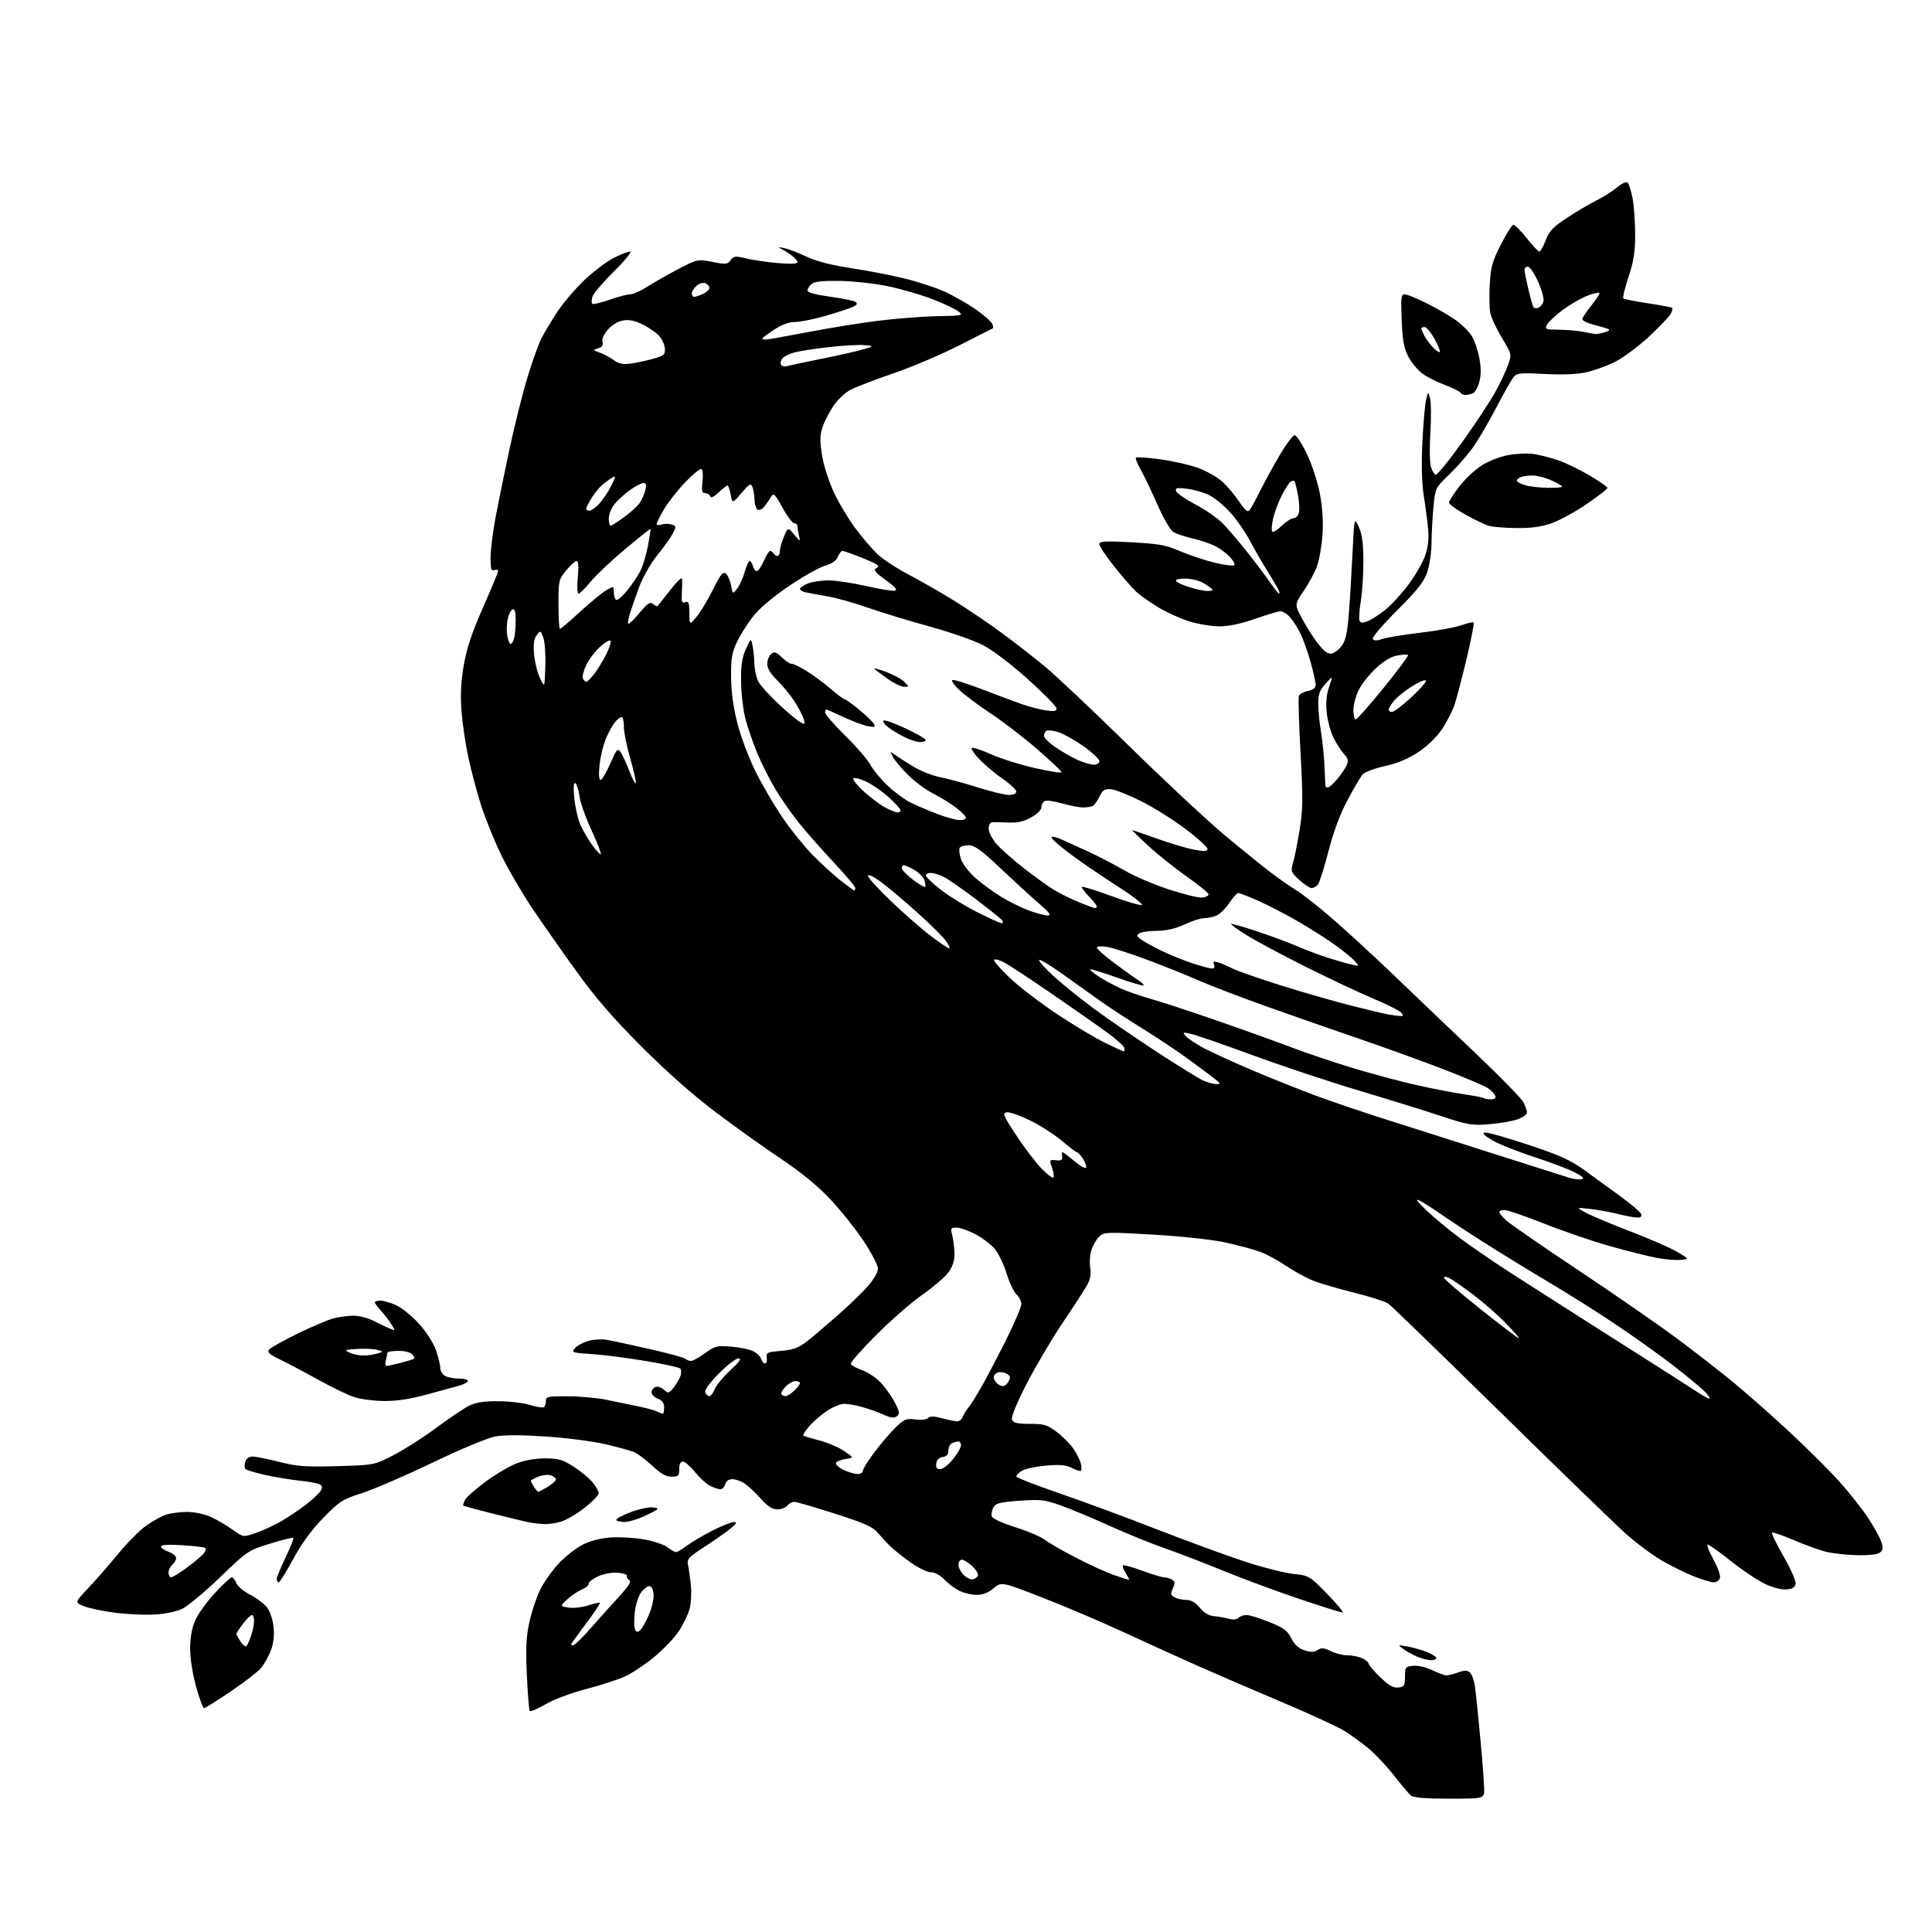<?xml version="1.0" encoding="UTF-8" standalone="no"?>
<svg 
  version="1.1" 
  xmlns="http://www.w3.org/2000/svg" 
  xmlns:xlink="http://www.w3.org/1999/xlink" 
  xmlns:svg="http://www.w3.org/2000/svg"
  xmlns:rdf="http://www.w3.org/1999/02/22-rdf-syntax-ns#"
  xmlns:cc="http://creativecommons.org/ns#"
  xmlns:dc="http://purl.org/dc/elements/1.1/"
  viewBox="0 0 768 768"
  width="768"
  height="768"
>
<style>svg {background-color: white; }</style>"
<path stroke="none" fill="black" fill-rule="evenodd" d="M576.19,715.00C566.62,715.00 561.92,714.62 560.87,713.75C560.03,713.06 557.01,709.49 554.14,705.81C551.27,702.14 546.81,697.35 544.21,695.19C541.62,693.03 537.35,689.90 534.73,688.24C532.11,686.58 520.64,681.29 509.23,676.47C497.83,671.65 482.65,665.11 475.50,661.93C468.35,658.74 455.30,652.81 446.50,648.74C437.70,644.67 423.21,638.50 414.30,635.04C398.10,628.74 398.10,628.74 394.97,631.37C392.89,633.12 390.67,634.00 388.32,634.00C386.39,634.00 383.34,633.30 381.54,632.45C379.75,631.60 377.01,629.58 375.46,627.95C373.75,626.17 371.60,625.00 370.04,625.00C368.61,625.00 364.98,623.24 361.97,621.09C358.96,618.94 355.38,616.10 354.00,614.77C352.62,613.45 350.38,611.02 349.00,609.38C346.96,606.93 343.82,605.53 331.85,601.69C323.79,599.11 316.54,597.00 315.72,597.00C314.91,597.00 313.68,597.67 313.00,598.50C312.32,599.33 310.51,600.00 308.99,600.00C307.01,600.00 305.17,598.81 302.43,595.75C300.35,593.41 297.48,590.72 296.07,589.76C294.66,588.80 292.45,588.01 291.16,588.01C289.65,588.00 288.63,588.71 288.29,590.00C288.00,591.10 287.12,592.00 286.33,592.00C285.55,592.00 283.69,591.37 282.20,590.60C280.72,589.84 278.02,587.36 276.20,585.10C274.39,582.85 272.25,581.00 271.45,581.00C270.51,581.00 270.00,582.04 270.00,584.00C270.00,586.68 269.67,587.00 266.96,587.00C264.74,587.00 262.63,585.80 259.16,582.55C256.54,580.11 253.23,577.66 251.79,577.11C250.35,576.56 245.32,575.20 240.60,574.08C235.87,572.96 225.28,571.59 217.06,571.04C207.11,570.37 200.33,570.37 196.80,571.03C193.85,571.58 182.87,576.17 172.00,581.39C161.28,586.54 148.68,591.98 144.00,593.49C136.11,596.03 135.00,596.73 128.50,603.40C123.75,608.26 119.90,613.54 116.53,619.79C113.80,624.85 111.21,629.00 110.78,629.00C110.35,629.00 110.00,628.42 110.00,627.72C110.00,627.02 111.59,623.13 113.53,619.08C115.47,615.03 116.86,611.53 116.63,611.30C116.40,611.06 112.22,612.11 107.35,613.62C98.63,616.33 98.34,616.52 87.50,626.96C81.45,632.79 74.70,638.43 72.50,639.49C70.11,640.64 65.62,641.58 61.33,641.81C57.39,642.03 50.22,641.69 45.41,641.04C40.59,640.40 35.08,639.23 33.18,638.43C29.71,636.98 29.71,636.98 35.13,631.24C38.11,628.08 43.42,622.00 46.94,617.72C50.45,613.43 55.39,608.44 57.91,606.61C60.44,604.79 64.03,602.78 65.90,602.15C67.77,601.52 71.59,601.01 74.40,601.02C77.28,601.03 81.37,601.89 83.80,602.99C86.16,604.07 90.02,606.33 92.38,608.02C96.66,611.09 96.66,611.09 101.54,609.43C104.23,608.52 108.69,606.48 111.46,604.91C114.23,603.33 118.71,600.34 121.41,598.27C124.11,596.20 126.81,593.70 127.41,592.72C128.23,591.38 128.17,590.74 127.15,590.10C126.40,589.63 122.80,588.95 119.15,588.58C115.49,588.21 109.35,587.20 105.50,586.34C101.65,585.49 98.12,584.43 97.65,583.99C97.18,583.56 97.10,582.26 97.47,581.10C97.88,579.79 98.98,579.00 100.38,579.00C101.61,579.00 106.39,579.95 111.00,581.12C118.17,582.93 121.49,583.18 134.05,582.82C148.72,582.40 148.72,582.40 156.41,578.45C160.63,576.28 168.23,571.43 173.29,567.68C178.36,563.93 184.17,559.99 186.21,558.93C188.96,557.50 191.96,557.00 197.80,557.00C202.14,557.00 207.86,557.65 210.51,558.45C213.17,559.25 215.71,559.68 216.17,559.39C216.63,559.11 217.00,558.01 217.00,556.94C217.00,555.16 217.74,555.00 225.75,555.04C230.56,555.06 237.43,555.69 241.00,556.43C244.57,557.18 250.20,558.34 253.50,559.01C256.80,559.68 260.28,560.62 261.24,561.11C262.19,561.60 263.20,562.00 263.49,562.00C263.77,562.00 264.00,560.86 264.00,559.48C264.00,557.70 263.26,556.67 261.50,556.00C260.12,555.48 259.00,554.35 259.00,553.49C259.00,552.64 259.69,551.67 260.54,551.35C261.38,551.02 262.91,551.51 263.92,552.43C265.67,554.01 265.89,553.95 267.85,551.47C268.98,550.02 270.21,547.93 270.56,546.82C270.91,545.71 270.82,544.43 270.35,543.98C269.88,543.54 263.65,542.19 256.50,540.99C249.35,539.79 239.78,538.56 235.22,538.26C227.23,537.73 227.01,537.65 228.63,535.85C229.56,534.83 231.99,533.54 234.02,532.99C236.06,532.44 239.25,532.26 241.11,532.58C242.98,532.90 250.57,534.53 258.00,536.21C265.43,537.89 271.93,539.65 272.45,540.13C272.97,540.61 273.99,541.00 274.71,541.00C275.43,541.00 277.93,539.61 280.26,537.90C284.15,535.06 284.99,534.84 290.50,535.29C293.80,535.55 297.73,536.34 299.23,537.04C300.73,537.73 302.23,539.14 302.55,540.15C302.87,541.17 303.58,542.00 304.13,542.00C304.68,542.00 304.98,540.99 304.81,539.75C304.52,537.68 304.97,537.46 310.50,537.00C315.17,536.61 317.37,535.83 320.40,533.50C322.54,531.85 328.00,527.24 332.55,523.26C337.10,519.27 342.66,513.92 344.91,511.37C347.28,508.67 349.00,505.71 349.00,504.31C349.00,502.98 346.42,498.02 343.27,493.29C340.13,488.56 334.17,481.10 330.04,476.71C325.03,471.38 318.55,466.07 310.52,460.70C303.91,456.28 292.20,447.92 284.50,442.11C275.48,435.31 264.99,426.03 255.00,416.03C243.66,404.67 236.73,396.65 229.17,386.17C223.48,378.29 215.54,366.94 211.52,360.97C207.50,354.99 201.96,345.46 199.21,339.80C196.46,334.13 192.86,325.23 191.20,320.00C189.55,314.77 187.27,306.23 186.15,301.00C185.03,295.77 183.81,287.45 183.44,282.50C182.97,276.10 183.24,270.85 184.38,264.30C185.55,257.60 187.61,251.42 191.99,241.52C195.30,234.05 198.00,227.52 198.00,227.00C198.00,226.48 197.33,226.32 196.50,226.64C195.28,227.11 195.00,226.20 195.00,221.78C195.00,218.79 195.88,211.65 196.95,205.92C198.02,200.19 200.53,187.86 202.53,178.53C204.53,169.20 207.72,156.44 209.62,150.17C211.52,143.90 214.01,136.91 215.16,134.64C216.30,132.36 219.21,127.51 221.62,123.86C224.03,120.21 228.95,114.47 232.54,111.11C236.14,107.75 241.30,103.87 244.01,102.50C246.72,101.12 249.63,100.00 250.48,100.00C251.34,100.00 248.52,103.47 244.15,107.79C239.82,112.07 235.94,116.61 235.54,117.86C235.14,119.12 235.09,120.42 235.42,120.76C235.75,121.09 238.83,120.37 242.26,119.17C245.69,117.97 249.42,116.98 250.55,116.99C251.68,117.00 254.83,115.57 257.55,113.83C260.27,112.09 265.84,108.93 269.92,106.81C277.28,103.00 277.39,102.98 283.21,104.12C288.54,105.17 289.20,105.11 290.43,103.42C291.65,101.75 292.28,101.69 296.64,102.74C299.32,103.39 304.99,104.21 309.25,104.58C314.41,105.01 317.00,104.88 317.00,104.19C317.00,103.61 315.76,102.27 314.25,101.21C312.74,100.15 310.82,98.99 310.00,98.64C309.18,98.28 309.85,98.25 311.50,98.57C313.15,98.88 317.20,100.42 320.50,101.97C324.51,103.86 330.32,105.38 338.00,106.54C344.32,107.49 353.88,109.33 359.22,110.62C364.57,111.90 371.89,114.29 375.48,115.92C379.07,117.55 384.68,120.75 387.93,123.03C391.19,125.32 394.13,127.89 394.45,128.74C394.78,129.59 394.92,130.36 394.77,130.45C394.62,130.54 388.58,133.61 381.34,137.28C374.10,140.95 362.35,145.95 355.22,148.39C348.09,150.83 340.46,153.75 338.25,154.87C335.87,156.09 332.97,158.84 331.10,161.66C329.37,164.27 327.43,168.16 326.79,170.30C325.90,173.29 325.91,175.86 326.84,181.35C327.50,185.28 329.63,191.84 331.56,195.92C333.49,200.00 337.27,206.30 339.96,209.92C342.65,213.54 346.58,218.16 348.68,220.18C350.78,222.21 356.55,225.99 361.50,228.58C366.45,231.17 374.77,235.96 380.00,239.23C385.23,242.50 393.55,248.16 398.50,251.81C403.45,255.46 411.10,261.43 415.50,265.07C419.90,268.72 434.98,282.95 449.00,296.71C463.02,310.46 480.12,326.41 487.00,332.15C493.88,337.88 502.20,344.61 505.50,347.10C508.80,349.59 513.30,352.70 515.50,354.03C517.70,355.35 524.11,360.41 529.74,365.28C535.38,370.15 546.63,380.52 554.76,388.32C562.88,396.12 577.32,409.91 586.85,418.96C596.37,428.02 604.81,436.66 605.58,438.16C606.36,439.67 607.00,441.51 607.00,442.25C607.00,442.99 605.34,444.20 603.30,444.93C601.27,445.67 596.21,446.55 592.05,446.89C585.11,447.45 583.57,447.19 573.00,443.70C566.67,441.60 551.83,437.00 540.00,433.46C528.17,429.92 509.27,423.63 498.00,419.48C486.73,415.33 475.78,411.54 473.68,411.06C470.03,410.22 469.93,410.27 471.48,411.98C472.38,412.97 475.67,415.13 478.81,416.79C481.94,418.44 490.46,422.32 497.75,425.42C505.04,428.52 516.29,433.02 522.75,435.43C529.21,437.84 541.92,442.15 551.00,445.02C560.08,447.88 579.42,454.04 594.00,458.70C608.58,463.36 621.96,467.62 623.74,468.16C625.52,468.71 627.77,468.98 628.74,468.77C629.99,468.50 629.19,467.71 626.00,466.04C623.52,464.75 616.21,461.98 609.73,459.88C603.26,457.78 595.84,454.82 593.24,453.29C590.03,451.41 589.06,450.42 590.21,450.20C591.14,450.02 598.91,452.20 607.48,455.06C620.08,459.25 624.34,461.17 629.78,465.12C633.47,467.81 639.95,472.52 644.18,475.59C648.40,478.66 652.10,481.81 652.40,482.59C652.75,483.52 652.24,484.00 650.86,484.00C649.72,484.00 646.25,483.36 643.14,482.58C640.04,481.80 635.02,480.89 632.00,480.56C626.50,479.95 626.50,479.95 630.45,482.10C632.62,483.28 640.63,486.64 648.25,489.56C655.87,492.48 664.22,496.14 666.81,497.69C671.50,500.50 671.50,500.50 668.00,500.83C666.08,501.01 661.81,500.65 658.50,500.02C655.20,499.39 646.88,497.29 640.00,495.36C633.12,493.42 621.36,489.40 613.85,486.42C606.35,483.44 599.26,481.00 598.10,481.00C596.95,481.00 596.00,481.37 596.00,481.81C596.00,482.26 597.24,483.76 598.75,485.14C600.26,486.53 613.20,495.46 627.50,504.99C641.80,514.52 659.35,526.67 666.50,531.98C673.65,537.30 684.00,545.36 689.50,549.90C695.00,554.44 705.13,563.41 712.01,569.83C718.88,576.25 727.57,584.92 731.31,589.09C735.05,593.27 740.03,599.57 742.39,603.09C744.74,606.62 747.16,610.93 747.76,612.69C748.64,615.27 748.57,616.12 747.35,617.12C746.42,617.90 743.12,618.31 738.56,618.22C734.56,618.14 729.11,617.58 726.46,616.99C723.81,616.40 717.88,614.30 713.29,612.32C708.69,610.35 704.70,608.97 704.41,609.26C704.12,609.54 706.18,613.77 708.97,618.64C711.77,623.51 713.94,628.40 713.78,629.50C713.58,630.95 712.61,631.59 710.23,631.81C708.28,632.00 704.85,631.15 701.73,629.69C698.85,628.35 692.75,624.27 688.16,620.63C683.58,616.98 679.38,614.00 678.85,614.00C678.31,614.00 679.32,616.64 681.09,619.87C682.96,623.27 684.05,626.42 683.69,627.37C683.34,628.27 682.23,629.00 681.22,629.00C680.21,629.00 676.66,627.94 673.35,626.64C670.03,625.34 664.21,622.45 660.41,620.22C656.61,617.99 650.12,613.13 646.00,609.42C641.88,605.70 619.46,583.98 596.19,561.13C572.92,538.29 552.96,518.96 551.85,518.18C550.73,517.40 544.75,515.48 538.56,513.93C532.37,512.38 525.08,510.26 522.35,509.23C519.62,508.19 514.72,505.54 511.45,503.33C508.18,501.12 503.48,498.56 501.00,497.64C498.52,496.73 492.45,495.08 487.50,493.98C482.16,492.80 470.48,491.51 458.78,490.81C440.24,489.71 438.94,489.75 437.07,491.44C435.97,492.43 434.56,494.81 433.93,496.72C433.29,498.64 433.04,501.86 433.37,503.89C433.77,506.42 433.42,508.55 432.23,510.70C431.28,512.42 426.90,519.18 422.50,525.72C418.10,532.26 411.61,543.25 408.08,550.13C404.06,557.96 401.89,563.28 402.29,564.33C402.80,565.65 404.28,566.00 409.39,566.00C415.15,566.00 416.31,566.36 420.16,569.29C422.53,571.10 425.51,574.11 426.77,575.98C428.03,577.85 429.32,580.44 429.65,581.74C429.97,583.03 430.00,584.33 429.71,584.62C429.42,584.91 427.81,584.43 426.12,583.56C423.76,582.34 421.41,582.12 415.78,582.61C411.78,582.95 407.49,583.87 406.25,584.64C405.01,585.41 404.00,586.43 404.00,586.90C404.00,587.36 411.54,590.32 420.75,593.48C429.96,596.63 447.62,603.15 460.00,607.98C472.38,612.80 488.24,618.61 495.26,620.89C502.27,623.17 510.81,625.32 514.24,625.68C520.37,626.32 520.57,626.44 527.63,633.67C531.57,637.70 534.28,641.00 533.65,640.99C533.02,640.99 525.30,638.56 516.50,635.60C507.70,632.64 494.20,627.64 486.50,624.49C478.80,621.35 468.18,617.26 462.89,615.42C457.60,613.58 447.70,609.54 440.89,606.46C434.08,603.37 425.35,599.73 421.50,598.37C415.22,596.15 413.55,595.97 405.22,596.57C397.49,597.13 395.77,597.56 394.91,599.17C394.34,600.24 394.01,601.80 394.19,602.64C394.38,603.60 397.91,605.27 403.62,607.09C408.64,608.70 413.98,610.98 415.48,612.17C416.99,613.35 422.56,616.56 427.86,619.29C433.16,622.03 439.93,625.11 442.91,626.13C445.88,627.16 448.52,628.00 448.77,628.00C449.02,628.00 448.47,626.84 447.54,625.41C446.60,623.99 446.08,622.58 446.38,622.28C446.68,621.99 450.12,622.92 454.02,624.37C457.92,625.82 461.88,627.01 462.81,627.02C463.74,627.02 465.15,627.44 465.94,627.94C467.11,628.68 467.16,629.35 466.22,631.41C465.23,633.60 465.33,634.11 466.96,634.98C468.01,635.54 470.10,636.00 471.61,636.00C473.46,636.00 475.20,637.02 476.95,639.11C478.63,641.12 480.59,642.29 482.52,642.44C484.16,642.57 486.77,643.03 488.32,643.46C490.11,643.96 491.56,643.84 492.27,643.13C492.89,642.51 494.37,642.00 495.55,642.00C496.73,642.00 500.80,643.26 504.60,644.80C510.33,647.12 511.81,648.22 513.30,651.24C514.55,653.75 516.16,655.23 518.48,655.99C521.02,656.83 522.33,656.81 523.78,655.91C525.32,654.94 526.35,655.03 529.00,656.35C530.82,657.26 533.79,658.00 535.61,658.00C537.42,658.00 540.05,658.52 541.45,659.16C542.85,659.80 544.00,660.74 544.00,661.25C544.00,661.76 546.07,664.19 548.60,666.65C552.09,670.04 553.83,671.04 555.85,670.81C558.22,670.53 558.50,670.08 558.50,666.50C558.50,662.71 558.67,662.48 561.80,662.18C563.68,662.00 566.92,662.75 569.36,663.93C571.71,665.07 574.24,666.00 574.99,666.00C575.74,666.00 577.82,665.47 579.61,664.82C582.12,663.92 583.20,663.92 584.31,664.84C585.10,665.50 586.04,668.24 586.40,670.94C586.75,673.63 587.71,682.96 588.51,691.67C589.32,700.38 589.98,709.19 589.99,711.25C590.00,715.00 590.00,715.00 576.19,715.00zM216.77,677.52C213.62,679.37 210.83,680.53 210.56,680.09C210.29,679.65 209.78,673.27 209.43,665.90C208.94,655.49 209.15,650.83 210.39,645.02C211.27,640.91 213.20,635.06 214.68,632.02C216.17,628.99 219.52,624.23 222.15,621.45C224.77,618.67 229.07,615.31 231.71,613.99C234.76,612.46 238.83,611.43 242.93,611.16C246.47,610.93 252.42,611.29 256.16,611.96C259.89,612.63 264.04,614.03 265.38,615.09C266.72,616.14 268.22,617.00 268.71,617.00C269.21,617.00 271.16,615.84 273.06,614.42C274.95,613.00 279.53,610.30 283.23,608.42C286.92,606.54 290.75,605.02 291.73,605.04C293.11,605.06 292.84,605.62 290.50,607.55C288.85,608.92 284.22,612.16 280.21,614.77C273.75,618.96 272.98,619.78 273.48,622.00C273.78,623.38 274.30,626.98 274.63,630.00C274.95,633.02 274.73,637.33 274.12,639.56C273.52,641.79 271.59,645.78 269.84,648.43C268.08,651.08 263.69,655.69 260.07,658.67C256.46,661.65 251.25,665.13 248.50,666.39C245.75,667.66 238.78,669.92 233.00,671.42C226.93,673.00 220.09,675.57 216.77,677.52zM81.11,679.00C80.66,679.00 79.21,675.06 77.90,670.25C76.46,664.97 75.54,658.92 75.58,655.00C75.62,650.75 76.34,646.93 77.67,643.98C78.78,641.49 82.28,636.65 85.45,633.23C88.62,629.80 91.63,627.00 92.14,627.00C92.65,627.00 93.44,628.01 93.89,629.24C94.35,630.47 96.89,632.61 99.54,633.99C102.19,635.37 105.24,637.70 106.32,639.18C107.40,640.65 108.50,644.14 108.77,646.94C109.10,650.35 108.71,653.44 107.60,656.27C106.68,658.60 104.94,661.68 103.72,663.12C102.50,664.56 97.10,668.72 91.72,672.37C86.34,676.02 81.57,679.00 81.11,679.00zM568.75,659.96C567.51,659.94 565.02,659.28 563.22,658.50C561.42,657.71 558.94,656.33 557.72,655.43C555.56,653.84 555.61,653.82 559.43,654.48C561.58,654.85 565.07,655.85 567.18,656.69C569.28,657.53 571.00,658.62 571.00,659.11C571.00,659.60 569.99,659.98 568.75,659.96zM98.01,654.30C98.41,653.86 99.24,651.97 99.86,650.10C100.49,648.23 101.00,645.64 101.00,644.35C101.00,643.06 100.60,642.00 100.12,642.00C99.63,642.00 98.06,643.54 96.62,645.43C95.18,647.32 94.00,649.14 94.00,649.47C94.00,649.80 94.74,651.20 95.65,652.59C96.56,653.97 97.62,654.74 98.01,654.30zM227.92,654.00C228.43,654.00 231.47,651.02 234.67,647.38C237.88,643.74 242.96,638.08 245.96,634.82C249.95,630.48 251.07,628.66 250.12,628.08C249.41,627.64 248.98,626.88 249.16,626.39C249.35,625.90 247.73,625.36 245.57,625.18C243.33,625.00 240.00,625.60 237.82,626.58C235.72,627.53 234.00,628.86 234.00,629.53C234.00,630.21 232.74,631.28 231.20,631.92C229.66,632.56 227.08,634.30 225.47,635.79C222.54,638.50 222.54,638.50 226.02,639.04C227.93,639.34 231.44,638.95 233.80,638.18C236.17,637.41 238.28,636.94 238.48,637.15C238.68,637.35 236.19,641.08 232.93,645.43C229.67,649.78 227.00,653.49 227.00,653.67C227.00,653.85 227.42,654.00 227.92,654.00zM254.40,648.08C255.16,647.45 256.76,644.67 257.95,641.90C259.14,639.13 259.98,635.43 259.81,633.68C259.62,631.78 258.94,630.50 258.11,630.50C257.34,630.50 255.87,631.63 254.84,633.01C253.81,634.40 252.69,637.86 252.35,640.70C252.01,643.54 252.03,646.63 252.38,647.55C252.88,648.85 253.33,648.97 254.40,648.08zM386.73,627.81C387.61,627.64 388.52,626.95 388.74,626.27C388.97,625.60 387.93,623.91 386.43,622.52C384.93,621.14 383.10,620.00 382.35,620.00C381.61,620.00 381.00,620.90 381.00,622.00C381.00,623.10 381.93,624.93 383.06,626.06C384.20,627.20 385.85,627.98 386.73,627.81zM68.04,627.00C68.62,627.00 71.43,625.27 74.29,623.15C77.16,621.04 80.13,618.55 80.89,617.63C81.66,616.71 82.02,615.69 81.70,615.37C81.38,615.05 77.27,614.55 72.56,614.25C66.94,613.90 64.00,614.08 64.00,614.76C64.00,615.33 65.35,616.27 67.00,616.85C68.65,617.43 70.00,618.54 70.00,619.33C70.00,620.11 69.33,621.32 68.50,622.00C67.67,622.68 67.00,624.09 67.00,625.12C67.00,626.16 67.47,627.00 68.04,627.00zM216.38,605.86C214.80,605.79 212.38,605.53 211.00,605.29C209.62,605.05 203.10,603.50 196.51,601.85C189.91,600.20 184.36,598.70 184.18,598.51C183.99,598.32 184.31,597.28 184.89,596.20C185.47,595.11 189.11,591.88 192.98,589.02C196.84,586.15 202.37,582.89 205.25,581.76C208.56,580.48 212.80,579.72 216.72,579.73C222.00,579.75 223.69,580.23 227.96,582.98C230.73,584.75 234.12,587.54 235.50,589.18C236.87,590.82 238.00,592.79 238.00,593.56C238.00,594.34 235.49,596.94 232.42,599.35C229.35,601.76 225.13,604.24 223.05,604.87C220.97,605.49 217.97,605.94 216.38,605.86zM248.25,604.99C246.46,605.00 245.00,604.60 245.00,604.12C245.00,603.64 247.65,602.25 250.88,601.04C254.12,599.83 258.05,599.02 259.63,599.23C262.34,599.59 262.20,599.75 257.00,602.29C253.97,603.77 250.04,604.98 248.25,604.99zM213.99,593.00C214.27,592.99 215.96,592.10 217.75,591.01C219.54,589.92 221.00,588.60 221.00,588.08C221.00,587.56 220.07,586.84 218.93,586.48C217.79,586.11 215.54,586.36 213.93,587.03C212.32,587.70 211.00,588.42 211.00,588.63C211.00,588.85 211.56,589.92 212.24,591.01C212.92,592.11 213.71,593.00 213.99,593.00zM340.75,585.94C342.00,585.97 343.00,585.40 343.00,584.65C343.00,583.91 345.20,580.42 347.89,576.90C350.58,573.38 354.37,568.97 356.33,567.11C359.46,564.12 360.35,563.78 363.85,564.25C366.12,564.56 368.28,564.32 368.91,563.69C369.71,562.89 371.25,562.92 374.52,563.79C377.00,564.46 379.71,565.00 380.55,565.00C381.38,565.00 382.34,564.21 382.68,563.25C383.02,562.29 384.00,560.69 384.85,559.71C385.69,558.72 388.10,554.89 390.20,551.21C392.29,547.52 396.70,539.10 400.00,532.50C403.29,525.90 405.99,519.56 406.00,518.40C406.00,517.25 405.13,515.52 404.07,514.56C403.01,513.60 401.23,509.82 400.11,506.16C398.99,502.50 396.83,498.06 395.29,496.29C393.76,494.53 390.30,491.94 387.60,490.54C384.91,489.14 381.59,488.00 380.23,488.00C377.93,488.00 377.81,488.24 378.57,491.25C379.01,493.04 379.40,496.30 379.42,498.50C379.44,501.23 378.66,503.56 376.97,505.84C375.61,507.68 370.96,511.66 366.64,514.69C362.31,517.72 354.07,524.91 348.32,530.66C342.57,536.40 338.03,541.58 338.22,542.16C338.41,542.74 340.30,543.80 342.41,544.53C344.52,545.26 347.72,547.27 349.51,549.01C351.31,550.75 353.95,554.33 355.39,556.97C357.59,561.02 357.78,561.94 356.58,562.93C355.49,563.84 354.31,563.71 351.34,562.38C349.23,561.44 345.48,560.09 343.00,559.38C340.52,558.67 337.23,558.07 335.68,558.04C334.13,558.02 330.92,559.34 328.55,560.97C326.17,562.60 323.03,565.36 321.57,567.09C320.11,568.83 319.09,570.43 319.31,570.64C319.52,570.86 322.35,571.72 325.60,572.56C328.84,573.40 333.30,575.30 335.50,576.77C339.50,579.46 339.50,579.46 336.08,579.98C334.20,580.27 332.50,580.98 332.31,581.56C332.12,582.14 333.43,583.35 335.23,584.25C337.03,585.14 339.51,585.90 340.75,585.94zM373.76,584.00C374.81,584.00 377.09,582.23 378.83,580.06C380.57,577.89 382.00,575.42 382.00,574.56C382.00,573.70 381.59,573.00 381.08,573.00C380.58,573.00 379.45,573.27 378.58,573.61C377.71,573.94 377.00,575.26 377.00,576.54C377.00,578.19 376.35,578.95 374.75,579.18C373.30,579.39 372.39,580.30 372.18,581.75C371.95,583.41 372.36,584.00 373.76,584.00zM152.71,556.93C148.74,556.89 143.47,556.22 141.00,555.44C138.53,554.66 132.00,551.52 126.50,548.47C121.00,545.42 114.12,541.78 111.21,540.37C106.94,538.31 106.13,537.55 107.05,536.43C107.68,535.68 112.77,532.83 118.35,530.11C123.93,527.39 130.30,524.68 132.50,524.09C134.70,523.50 138.32,523.01 140.54,523.01C142.76,523.00 146.36,523.93 148.54,525.07C150.72,526.21 153.57,527.57 154.88,528.10C157.26,529.05 157.26,529.05 155.50,526.28C154.53,524.75 152.67,522.35 151.37,520.95C150.07,519.54 149.00,518.08 149.00,517.70C149.00,517.31 150.01,517.01 151.25,517.02C152.49,517.03 155.30,517.86 157.50,518.86C159.71,519.86 163.76,523.15 166.50,526.16C169.36,529.29 172.25,533.74 173.25,536.57C174.22,539.28 175.01,542.50 175.00,543.71C175.00,544.93 175.87,546.40 176.93,546.96C178.00,547.53 180.47,548.00 182.43,548.00C184.40,548.00 186.00,548.43 186.00,548.96C186.00,549.49 184.31,550.37 182.25,550.92C180.19,551.47 174.32,553.06 169.21,554.46C163.01,556.15 157.51,556.98 152.71,556.93zM679.42,555.94C679.93,555.97 679.29,554.87 677.99,553.49C676.70,552.11 671.11,547.45 665.57,543.14C660.03,538.82 649.42,531.24 642.00,526.30C634.58,521.36 623.55,514.38 617.50,510.81C611.45,507.23 600.88,500.78 594.00,496.48C587.12,492.18 578.12,486.32 574.00,483.46C569.88,480.60 565.38,477.73 564.00,477.08C562.46,476.35 563.61,477.90 567.00,481.12C570.02,484.00 575.95,488.92 580.17,492.05C584.39,495.19 593.16,501.21 599.67,505.44C606.18,509.66 625.00,521.68 641.50,532.15C658.00,542.61 673.08,552.23 675.00,553.53C676.92,554.82 678.92,555.91 679.42,555.94zM281.99,555.00C282.57,555.00 283.52,553.76 284.09,552.25C284.67,550.74 287.45,547.36 290.27,544.75C294.03,541.27 294.91,540.00 293.54,540.00C292.51,540.00 289.00,542.71 285.74,546.02C282.01,549.81 280.02,552.60 280.37,553.52C280.68,554.34 281.41,555.00 281.99,555.00zM312.35,555.00C312.91,555.00 314.41,554.02 315.69,552.83C316.96,551.63 318.00,550.28 318.00,549.83C318.00,549.37 317.18,549.00 316.17,549.00C315.17,549.00 313.37,550.05 312.17,551.32C310.96,552.60 310.29,553.95 310.66,554.32C311.03,554.70 311.79,555.00 312.35,555.00zM398.66,551.00C399.36,551.00 400.40,550.12 400.98,549.04C401.82,547.47 401.64,546.88 400.09,546.05C399.02,545.47 397.44,545.28 396.57,545.61C395.71,545.94 395.00,546.75 395.00,547.41C395.00,548.06 395.54,549.14 396.20,549.80C396.86,550.46 397.97,551.00 398.66,551.00zM153.63,542.99C154.11,542.99 156.30,542.52 158.50,541.94C160.70,541.36 163.11,540.69 163.86,540.43C164.95,540.07 164.98,539.68 163.99,538.49C163.24,537.59 161.03,537.00 158.38,537.00C155.97,537.00 153.99,537.34 153.99,537.75C153.98,538.16 153.70,539.51 153.37,540.75C153.04,541.99 153.16,543.00 153.63,542.99zM144.50,538.84C146.15,538.82 148.62,538.46 150.00,538.04C152.50,537.29 152.50,537.29 149.95,536.58C148.54,536.20 144.94,536.03 141.95,536.22C136.94,536.52 136.70,536.64 139.00,537.71C140.38,538.35 142.85,538.86 144.50,538.84zM603.77,532.00C604.14,532.00 601.75,529.25 598.47,525.89C595.19,522.52 589.35,517.42 585.50,514.54C581.65,511.67 577.49,508.78 576.25,508.12C574.98,507.45 574.00,507.35 574.00,507.89C574.00,508.42 580.55,514.06 588.55,520.42C596.56,526.79 603.41,532.00 603.77,532.00zM418.83,468.01C419.02,467.43 418.71,465.60 418.13,463.95C417.12,461.05 417.19,460.95 419.79,461.22C421.90,461.44 422.43,461.11 422.21,459.75C422.04,458.79 422.11,458.00 422.36,458.00C422.61,458.00 424.75,459.62 427.12,461.60C429.49,463.58 431.59,464.73 431.78,464.16C431.97,463.59 431.37,461.97 430.45,460.56C429.53,459.15 428.46,458.00 428.08,458.00C427.69,458.00 425.03,455.99 422.15,453.53C419.27,451.08 413.62,447.44 409.59,445.45C405.56,443.46 401.35,441.98 400.22,442.16C398.39,442.47 398.76,443.38 404.03,451.40C407.25,456.30 411.82,462.27 414.18,464.68C416.54,467.09 418.64,468.59 418.83,468.01zM592.64,437.00C594.23,437.00 594.77,436.56 594.38,435.56C594.08,434.77 592.69,433.37 591.30,432.46C589.90,431.54 581.73,428.10 573.13,424.79C564.53,421.49 549.17,415.95 539.00,412.48C528.83,409.01 512.40,403.27 502.50,399.73C492.60,396.19 480.68,391.61 476.00,389.55C471.32,387.49 462.20,383.82 455.72,381.41C449.25,378.99 442.16,376.73 439.97,376.38C437.73,376.02 436.00,376.15 436.00,376.68C436.00,377.19 439.04,379.89 442.75,382.68C446.46,385.46 450.75,388.54 452.28,389.51C453.81,390.48 454.85,391.48 454.60,391.74C454.34,391.99 449.54,390.57 443.93,388.57C438.32,386.58 433.55,385.11 433.34,385.32C433.13,385.54 434.66,386.81 436.73,388.16C438.80,389.51 442.62,391.59 445.21,392.79C447.79,393.99 453.13,395.86 457.06,396.95C461.00,398.04 472.83,401.92 483.36,405.57C493.89,409.22 507.23,414.01 513.00,416.21C518.77,418.42 529.80,422.13 537.50,424.48C545.20,426.82 556.67,429.90 563.00,431.32C569.33,432.74 577.86,434.39 581.96,434.99C586.06,435.59 589.62,436.29 589.87,436.54C590.13,436.79 591.37,437.00 592.64,437.00zM483.50,430.94C485.33,430.95 485.29,430.79 483.00,428.95C481.62,427.85 476.90,424.31 472.50,421.10C468.10,417.88 459.77,412.33 453.98,408.76C448.20,405.20 440.55,400.18 436.98,397.62C433.42,395.05 426.71,390.27 422.08,386.98C417.45,383.69 413.40,381.28 413.08,381.61C412.76,381.94 415.26,384.75 418.63,387.86C422.01,390.96 429.21,396.78 434.63,400.80C440.06,404.81 451.43,412.63 459.89,418.16C468.36,423.69 476.68,428.83 478.39,429.57C480.10,430.31 482.40,430.93 483.50,430.94zM446.72,418.00C446.87,418.00 447.00,417.43 447.00,416.74C447.00,416.04 443.96,413.26 440.25,410.55C436.54,407.83 426.50,400.81 417.94,394.93C409.38,389.05 400.90,383.48 399.09,382.55C397.29,381.62 395.52,381.15 395.16,381.52C394.80,381.88 397.58,385.10 401.33,388.66C405.09,392.23 413.64,398.77 420.33,403.21C427.03,407.64 435.64,412.79 439.47,414.64C443.31,416.49 446.57,418.00 446.72,418.00zM556.37,403.86C557.87,403.97 558.01,403.72 557.07,402.59C556.43,401.81 551.35,399.26 545.79,396.91C540.22,394.56 528.21,388.91 519.09,384.35C509.96,379.78 499.46,374.17 495.75,371.86C492.03,369.56 489.17,367.50 489.38,367.28C489.60,367.07 494.44,368.46 500.14,370.37C505.84,372.29 512.98,374.95 516.00,376.28C519.02,377.62 524.42,379.64 528.00,380.77C531.58,381.90 535.84,383.12 537.47,383.49C540.45,384.15 540.45,384.15 538.47,381.96C537.39,380.75 533.80,377.83 530.50,375.48C527.20,373.12 520.53,368.90 515.68,366.10C510.83,363.30 503.78,359.66 500.01,358.01C496.25,356.35 492.74,355.00 492.22,355.00C491.69,355.00 490.06,356.82 488.59,359.04C487.12,361.26 484.78,363.51 483.39,364.04C482.01,364.57 479.82,365.00 478.53,365.00C477.25,365.00 473.79,366.12 470.85,367.49C467.23,369.17 463.72,369.99 460.00,370.01C456.98,370.02 453.83,370.46 453.00,370.98C451.72,371.79 451.79,372.13 453.50,373.40C454.60,374.22 458.22,376.22 461.54,377.85C464.85,379.48 470.44,381.75 473.95,382.91C477.46,384.06 480.98,385.00 481.77,385.00C482.67,385.00 482.99,384.41 482.61,383.43C482.14,382.20 482.48,382.01 484.26,382.56C485.49,382.94 488.10,384.06 490.05,385.05C492.01,386.03 500.88,389.12 509.76,391.90C518.65,394.68 531.22,398.28 537.71,399.90C544.19,401.52 550.62,403.05 552.00,403.29C553.38,403.53 555.34,403.79 556.37,403.86zM377.32,376.98C377.77,376.99 377.17,375.65 376.00,374.00C374.82,372.35 369.46,367.06 364.08,362.25C358.71,357.44 352.21,352.01 349.65,350.19C346.96,348.27 345.00,347.41 345.00,348.15C345.00,348.85 349.16,353.41 354.25,358.28C359.34,363.15 366.43,369.35 370.00,372.05C373.57,374.76 376.87,376.98 377.32,376.98zM398.16,367.00C398.69,367.00 398.84,366.54 398.49,365.98C398.15,365.43 393.51,361.67 388.18,357.64C382.86,353.61 377.06,349.56 375.30,348.65C373.54,347.74 371.18,347.00 370.05,347.00C368.92,347.00 368.00,347.44 368.00,347.99C368.00,348.53 370.59,351.02 373.75,353.52C376.91,356.03 383.48,360.08 388.35,362.54C393.22,364.99 397.63,367.00 398.16,367.00zM416.50,363.91C418.02,363.90 417.19,362.76 413.05,359.20C410.05,356.61 403.20,350.34 397.81,345.25C390.02,337.88 387.42,336.00 385.07,336.00C383.45,336.00 381.83,336.46 381.49,337.02C381.14,337.58 381.37,339.59 382.00,341.50C382.63,343.40 385.21,346.78 387.76,349.02C390.30,351.26 395.00,354.68 398.20,356.62C401.40,358.56 406.38,361.00 409.26,362.04C412.14,363.08 415.40,363.92 416.50,363.91zM435.25,360.98C435.66,360.99 436.00,360.68 436.00,360.30C436.00,359.91 434.57,358.12 432.82,356.31C431.07,354.51 429.85,352.82 430.11,352.55C430.37,352.29 435.48,353.88 441.47,356.08C447.45,358.28 453.04,359.95 453.89,359.78C454.73,359.62 450.27,356.17 443.96,352.13C437.66,348.08 429.24,342.32 425.25,339.33C421.26,336.33 418.00,333.46 418.00,332.93C418.00,332.40 419.46,332.61 421.25,333.38C423.04,334.15 428.05,336.43 432.40,338.43C436.74,340.44 443.37,343.88 447.14,346.08C450.90,348.28 458.80,351.66 464.69,353.59C470.58,355.52 476.55,356.96 477.95,356.80C479.35,356.63 480.47,356.05 480.43,355.50C480.39,354.95 476.52,351.80 471.82,348.50C467.12,345.20 460.22,339.69 456.49,336.25C452.76,332.81 449.89,330.00 450.11,330.00C450.32,330.00 454.81,331.54 460.08,333.42C465.34,335.31 471.98,337.27 474.83,337.79C478.88,338.52 480.00,338.45 480.00,337.43C480.00,336.72 476.06,333.16 471.25,329.52C466.44,325.89 458.45,320.89 453.50,318.42C448.55,315.95 443.17,313.83 441.54,313.71C439.15,313.54 438.31,314.07 437.14,316.50C436.34,318.15 435.20,319.83 434.60,320.23C433.99,320.64 432.22,320.98 430.65,320.98C429.09,320.99 425.35,320.29 422.35,319.41C419.35,318.54 416.24,318.08 415.45,318.38C414.65,318.69 414.00,319.77 414.00,320.78C414.00,321.90 412.40,323.53 409.95,324.91C406.96,326.59 404.55,327.12 400.70,326.97C397.84,326.85 394.94,326.81 394.25,326.88C393.56,326.94 393.00,328.11 393.00,329.47C393.00,330.82 394.44,333.57 396.19,335.57C397.95,337.57 402.94,341.97 407.27,345.35C411.61,348.73 417.04,352.61 419.33,353.96C421.62,355.32 425.98,357.44 429.00,358.69C432.02,359.93 434.84,360.96 435.25,360.98zM339.59,354.00C339.82,354.00 340.00,353.54 340.00,352.99C340.00,352.43 336.11,347.81 331.35,342.74C326.59,337.66 320.36,330.57 317.49,327.00C314.63,323.43 310.44,317.42 308.19,313.65C305.94,309.88 302.72,303.49 301.04,299.45C299.36,295.41 297.24,289.27 296.33,285.80C295.43,282.34 294.64,275.66 294.59,270.98C294.52,264.46 294.97,261.41 296.50,258.01C298.49,253.58 298.49,253.58 299.13,256.54C299.48,258.17 299.82,261.43 299.88,263.80C299.95,266.16 300.65,269.35 301.43,270.87C302.22,272.40 305.82,276.41 309.43,279.79C313.04,283.16 316.94,286.43 318.09,287.05C320.00,288.07 320.13,287.96 319.49,285.84C319.10,284.55 317.51,281.48 315.95,279.00C314.38,276.52 311.28,272.72 309.05,270.55C306.31,267.87 305.00,265.73 305.00,263.92C305.00,262.45 305.69,260.67 306.54,259.97C307.82,258.90 308.54,259.14 310.89,261.40C312.44,262.88 314.11,263.99 314.61,263.86C315.10,263.73 317.68,264.94 320.35,266.56C323.01,268.18 327.41,271.41 330.13,273.75C332.84,276.09 335.40,278.00 335.80,278.00C336.21,278.00 338.78,279.85 341.52,282.10C344.26,284.36 346.90,286.90 347.38,287.76C348.14,289.07 347.76,289.20 344.88,288.63C343.02,288.26 338.64,286.61 335.14,284.98C331.64,283.34 328.60,282.00 328.39,282.00C328.17,282.00 328.00,282.57 328.00,283.27C328.00,283.97 331.63,288.14 336.08,292.52C340.52,296.91 344.98,302.07 345.99,304.00C347.01,305.93 350.01,309.59 352.67,312.15C355.33,314.70 359.49,317.79 361.93,319.01C364.37,320.23 369.22,322.30 372.71,323.61C376.19,324.93 380.16,326.00 381.52,326.00C382.89,326.00 384.00,325.59 384.00,325.08C384.00,324.58 382.31,322.84 380.25,321.21C378.19,319.59 374.08,317.04 371.12,315.55C368.16,314.06 363.61,310.70 361.00,308.10C358.39,305.49 355.68,302.27 354.97,300.95C353.69,298.56 353.70,298.55 356.09,300.28C357.42,301.23 360.75,303.34 363.50,304.98C366.25,306.62 370.98,308.44 374.00,309.02C377.02,309.60 383.68,311.41 388.80,313.04C393.91,314.67 399.43,316.00 401.05,316.00C402.84,316.00 404.00,315.48 404.00,314.67C404.00,313.93 401.64,311.70 398.75,309.72C395.86,307.73 391.73,304.28 389.56,302.07C387.40,299.85 385.93,297.73 386.30,297.36C386.67,296.99 390.02,298.07 393.74,299.75C397.46,301.44 405.34,303.93 411.25,305.28C417.16,306.64 422.00,307.41 422.00,306.98C422.00,306.56 417.61,302.41 412.25,297.77C406.89,293.13 398.68,286.81 394.00,283.73C389.32,280.65 383.70,276.46 381.50,274.42C379.30,272.38 378.01,270.53 378.63,270.31C379.24,270.09 384.64,271.80 390.63,274.10C396.61,276.40 403.75,279.07 406.50,280.02C409.25,280.97 413.41,282.04 415.75,282.39C419.01,282.88 420.00,282.70 420.00,281.64C420.00,280.88 414.94,275.70 408.75,270.12C402.29,264.30 394.72,258.53 390.97,256.56C387.38,254.67 377.71,251.28 369.47,249.02C361.24,246.76 350.17,243.39 344.89,241.53C339.60,239.66 332.40,237.65 328.89,237.05C325.37,236.45 321.49,235.73 320.25,235.46C319.01,235.19 318.00,234.58 318.00,234.10C318.00,233.63 319.37,232.67 321.05,231.98C322.73,231.28 326.44,230.72 329.30,230.72C332.16,230.72 338.88,231.72 344.23,232.94C349.58,234.16 354.74,235.00 355.69,234.82C356.95,234.58 355.96,233.41 352.12,230.59C347.58,227.26 347.06,226.55 348.52,225.73C349.90,224.96 348.85,224.22 343.05,221.89C339.10,220.30 335.43,219.00 334.91,219.00C334.38,219.00 333.55,220.04 333.07,221.31C332.48,222.86 330.77,224.05 327.86,224.92C325.48,225.64 318.95,229.34 313.36,233.14C306.85,237.58 301.74,241.95 299.13,245.33C296.89,248.23 294.04,252.83 292.78,255.55C290.90,259.64 290.52,262.06 290.63,269.50C290.72,275.55 291.58,281.63 293.27,288.06C294.66,293.32 297.92,301.87 300.52,307.06C303.12,312.25 307.90,320.37 311.13,325.10C314.37,329.83 319.68,336.43 322.93,339.77C326.19,343.10 331.17,347.67 334.01,349.92C336.86,352.16 339.36,354.00 339.59,354.00zM367.77,352.56C368.00,352.34 367.88,351.19 367.50,350.01C367.13,348.83 365.40,346.99 363.66,345.93C361.92,344.87 359.95,344.01 359.28,344.00C358.61,344.00 358.32,344.67 358.63,345.49C358.95,346.31 361.04,348.33 363.28,349.98C365.52,351.63 367.54,352.79 367.77,352.56zM521.36,353.00C520.60,353.00 518.39,351.54 516.46,349.75C513.16,346.69 513.02,346.29 514.00,343.00C514.57,341.07 515.74,335.23 516.60,330.00C517.94,321.80 517.99,317.59 516.98,299.22C516.33,287.52 516.04,277.35 516.32,276.62C516.60,275.88 518.22,275.01 519.91,274.67C521.99,274.25 523.00,273.46 523.00,272.25C523.00,271.27 522.09,267.16 520.97,263.13C519.85,259.09 518.00,253.93 516.86,251.65C515.71,249.37 513.85,246.49 512.71,245.25C511.58,244.01 509.92,243.00 509.03,243.00C508.13,243.00 503.60,244.34 498.95,245.98C493.47,247.91 488.52,248.97 484.86,248.98C481.75,248.99 476.35,248.12 472.86,247.04C469.36,245.96 463.80,243.45 460.50,241.47C457.20,239.49 453.20,236.66 451.62,235.18C450.04,233.71 446.10,229.18 442.87,225.11C439.64,221.05 437.00,217.09 437.00,216.32C437.00,215.14 439.12,215.01 449.75,215.57C460.68,216.15 463.45,216.65 469.14,219.11C472.78,220.68 478.96,222.74 482.86,223.67C486.77,224.61 490.27,225.06 490.65,224.68C491.03,224.30 490.25,222.83 488.92,221.40C487.59,219.97 484.93,218.01 483.00,217.04C481.07,216.07 477.02,214.71 474.00,214.02C470.98,213.34 467.55,212.18 466.39,211.46C465.22,210.73 462.40,205.85 460.08,200.57C457.78,195.31 454.82,189.12 453.50,186.81C452.19,184.50 451.30,182.32 451.53,181.96C451.75,181.60 456.14,181.88 461.28,182.59C466.42,183.30 473.22,184.86 476.39,186.05C479.57,187.23 483.75,189.60 485.69,191.30C487.63,193.00 490.67,196.57 492.46,199.22C494.93,202.89 495.96,203.74 496.74,202.77C497.30,202.07 499.22,198.57 500.99,195.00C502.77,191.43 506.28,185.01 508.80,180.75C511.32,176.49 513.95,173.00 514.65,173.00C515.35,173.00 517.54,176.35 519.51,180.45C521.51,184.62 523.78,191.55 524.66,196.20C525.69,201.62 526.05,207.28 525.71,212.50C525.41,216.90 524.45,222.53 523.56,225.00C522.67,227.47 520.29,231.91 518.27,234.86C514.60,240.22 514.60,240.22 517.45,245.66C519.02,248.66 521.85,253.13 523.74,255.61C526.18,258.80 527.78,260.03 529.24,259.81C530.37,259.64 532.22,258.27 533.34,256.76C534.88,254.69 535.56,251.65 536.16,244.26C536.59,238.89 537.26,227.97 537.64,220.00C538.33,205.50 538.33,205.50 540.14,209.50C541.47,212.44 541.95,216.01 541.97,223.00C541.98,228.22 541.52,235.38 540.95,238.91C540.37,242.43 540.14,245.91 540.42,246.65C540.81,247.67 541.56,247.74 543.68,246.93C545.20,246.35 548.42,244.25 550.85,242.26C553.28,240.27 557.45,235.69 560.12,232.07C562.79,228.46 565.70,223.32 566.60,220.65C567.70,217.37 568.05,213.98 567.69,210.15C567.40,207.04 566.62,201.12 565.96,197.00C565.19,192.15 564.99,184.72 565.41,176.00C565.76,168.57 566.42,160.93 566.88,159.00C567.71,155.50 567.71,155.50 568.48,158.31C568.90,159.86 568.96,165.94 568.60,171.81C568.24,177.69 568.32,183.82 568.78,185.43C569.24,187.05 570.09,188.53 570.67,188.72C571.25,188.92 576.00,183.10 581.22,175.79C586.44,168.48 592.34,159.55 594.33,155.95C596.32,152.35 598.63,147.48 599.46,145.12C600.97,140.84 600.97,140.84 597.00,134.26C594.82,130.64 592.74,126.14 592.39,124.27C592.04,122.39 591.96,117.27 592.21,112.89C592.61,106.09 593.25,103.78 596.59,97.27C598.74,93.07 600.95,89.52 601.50,89.38C602.05,89.24 604.43,91.57 606.80,94.56C609.16,97.55 611.46,100.00 611.91,100.00C612.36,100.00 613.50,97.99 614.44,95.53C615.83,91.87 617.36,90.25 622.82,86.65C626.49,84.22 631.80,81.08 634.61,79.67C637.42,78.26 641.16,75.90 642.92,74.42C644.88,72.77 646.48,72.08 647.05,72.65C647.55,73.15 648.43,75.98 648.99,78.92C649.54,81.86 650.00,88.28 650.00,93.17C650.00,100.11 649.42,103.83 647.36,110.06C645.91,114.46 644.97,118.31 645.29,118.62C645.60,118.93 650.00,119.80 655.06,120.56C660.13,121.32 664.47,122.14 664.72,122.38C664.96,122.63 664.69,123.71 664.12,124.78C663.54,125.86 659.66,129.92 655.50,133.81C651.33,137.70 645.23,142.23 641.93,143.88C638.64,145.52 633.37,147.41 630.22,148.07C626.60,148.82 620.60,149.04 613.88,148.66C604.60,148.14 603.06,148.28 601.76,149.78C600.94,150.73 597.69,156.45 594.54,162.50C591.39,168.55 587.05,175.85 584.89,178.73C582.73,181.60 578.63,186.20 575.78,188.93C570.69,193.81 570.57,194.07 569.85,201.21C569.45,205.22 569.10,211.68 569.06,215.57C569.03,219.46 568.26,224.82 567.35,227.47C566.06,231.26 563.45,234.56 555.26,242.76C548.84,249.19 545.18,253.58 545.75,254.15C546.32,254.72 547.72,254.68 549.39,254.04C550.89,253.47 557.60,252.36 564.31,251.56C571.01,250.77 578.48,249.42 580.91,248.55C583.33,247.69 585.53,247.20 585.80,247.47C586.07,247.74 584.82,254.16 583.02,261.73C581.21,269.30 579.07,277.52 578.25,280.00C577.43,282.48 575.21,286.85 573.30,289.72C571.17,292.94 567.57,296.46 563.91,298.90C559.82,301.63 555.66,303.39 550.56,304.52C546.49,305.42 542.50,306.92 541.69,307.83C540.88,308.75 538.18,313.32 535.69,318.00C532.70,323.61 530.11,330.55 528.08,338.40C526.39,344.94 524.49,350.90 523.88,351.65C523.26,352.39 522.13,353.00 521.36,353.00zM238.82,339.51C239.09,339.25 237.43,335.00 235.14,330.07C232.85,325.14 230.69,319.05 230.35,316.53C230.00,314.01 229.26,311.66 228.70,311.32C228.03,310.90 227.88,312.85 228.28,317.09C228.61,320.62 229.64,325.30 230.56,327.50C231.48,329.70 233.61,333.41 235.29,335.75C236.96,338.08 238.55,339.78 238.82,339.51zM356.75,322.96C357.44,322.98 358.00,322.61 358.00,322.13C358.00,321.65 355.98,319.40 353.52,317.12C351.05,314.85 347.01,312.01 344.54,310.81C342.07,309.61 339.70,308.98 339.27,309.41C338.85,309.84 340.71,312.20 343.41,314.66C346.11,317.11 349.94,319.97 351.91,321.02C353.89,322.06 356.06,322.93 356.75,322.96zM527.91,313.00C528.41,313.00 530.04,311.55 531.53,309.78C533.03,308.00 534.71,305.53 535.29,304.27C536.13,302.42 535.94,301.55 534.28,299.74C533.15,298.51 531.27,295.59 530.10,293.26C528.93,290.93 527.71,286.43 527.39,283.26C526.98,279.31 527.29,276.09 528.35,273.00C529.90,268.50 529.90,268.50 526.95,271.77C524.55,274.42 524.00,275.91 524.02,279.77C524.03,282.37 524.53,287.43 525.13,291.00C525.73,294.57 526.36,300.88 526.52,305.00C526.68,309.12 526.86,312.61 526.91,312.75C526.96,312.89 527.41,313.00 527.91,313.00zM252.73,311.30C252.92,310.74 251.93,306.34 250.54,301.53C249.14,296.71 248.00,291.03 248.00,288.89C248.00,286.75 247.62,285.00 247.15,285.00C246.69,285.00 245.58,285.80 244.69,286.79C243.80,287.77 242.16,290.65 241.03,293.19C239.91,295.73 238.70,300.56 238.35,303.91C237.94,307.84 238.08,310.00 238.75,310.00C239.32,310.00 241.04,307.10 242.59,303.56C245.14,297.70 245.51,297.29 246.70,298.99C247.42,300.02 249.00,303.43 250.20,306.58C251.41,309.73 252.55,311.85 252.73,311.30zM434.75,303.98C436.06,303.99 437.00,303.39 437.00,302.55C437.00,301.75 434.19,299.11 430.75,296.68C427.31,294.25 422.82,291.72 420.77,291.06C418.72,290.40 416.58,290.14 416.02,290.49C415.46,290.83 415.00,291.74 415.00,292.51C415.00,293.28 417.03,295.30 419.50,297.00C421.98,298.71 425.92,300.97 428.25,302.03C430.59,303.09 433.51,303.97 434.75,303.98zM365.75,295.00C364.51,295.00 361.70,294.09 359.50,292.98C357.30,291.88 354.38,290.11 353.01,289.05C351.65,288.00 350.84,286.83 351.22,286.45C351.60,286.07 355.53,287.46 359.95,289.54C364.38,291.62 368.00,293.69 368.00,294.16C368.00,294.62 366.99,295.00 365.75,295.00zM538.90,286.00C539.40,286.00 544.40,280.35 550.01,273.44C555.62,266.53 559.99,260.65 559.71,260.37C559.43,260.10 557.49,260.19 555.40,260.58C552.90,261.05 549.96,262.82 546.84,265.75C544.22,268.19 541.17,272.09 540.04,274.41C538.92,276.73 538.00,280.29 538.00,282.32C538.00,284.34 538.41,286.00 538.90,286.00zM553.36,283.00C554.11,283.00 557.60,280.35 561.11,277.11C564.63,273.86 567.18,270.88 566.79,270.48C566.40,270.07 563.80,271.20 561.02,272.99C558.24,274.77 555.07,277.37 553.98,278.75C552.89,280.14 552.00,281.66 552.00,282.13C552.00,282.61 552.61,283.00 553.36,283.00zM216.78,264.91C216.94,260.19 216.57,255.01 215.96,253.41C214.88,250.57 214.82,250.54 213.34,252.50C212.25,253.94 211.96,256.05 212.30,260.00C212.55,263.03 213.60,267.30 214.63,269.50C216.49,273.50 216.49,273.50 216.78,264.91zM359.37,273.00C358.23,273.00 355.32,271.59 352.90,269.87C350.48,268.15 348.08,266.36 347.57,265.89C347.06,265.42 349.07,265.93 352.04,267.01C355.00,268.10 358.33,269.89 359.44,270.99C361.44,273.00 361.44,273.00 359.37,273.00zM233.06,271.00C233.52,271.00 234.99,269.54 236.33,267.75C237.68,265.96 239.75,262.55 240.94,260.18C242.14,257.80 242.96,255.37 242.76,254.78C242.56,254.19 240.78,255.13 238.80,256.87C236.81,258.62 234.28,261.88 233.17,264.13C232.05,266.38 231.39,268.84 231.68,269.61C231.97,270.37 232.59,271.00 233.06,271.00zM202.99,256.00C203.42,256.00 204.04,254.99 204.37,253.75C204.70,252.51 204.98,249.32 204.99,246.67C205.00,243.29 204.63,241.96 203.78,242.24C203.10,242.47 202.22,244.19 201.81,246.07C201.41,247.96 201.33,250.96 201.65,252.75C201.96,254.54 202.57,256.00 202.99,256.00zM222.59,250.00C222.92,250.00 226.48,246.96 230.52,243.25C234.55,239.54 239.23,235.69 240.93,234.69C244.00,232.89 244.00,232.89 244.00,235.38C244.00,236.76 244.42,238.14 244.92,238.45C245.43,238.77 247.40,237.11 249.30,234.76C251.20,232.42 253.56,228.93 254.54,227.00C255.52,225.07 256.88,220.57 257.56,217.00C258.24,213.43 258.70,210.39 258.58,210.26C258.45,210.13 253.89,213.77 248.43,218.34C242.97,222.92 236.78,228.77 234.68,231.33C232.58,233.90 230.46,236.00 229.97,236.00C229.47,236.00 229.34,233.11 229.68,229.50C230.09,225.17 229.93,223.00 229.22,223.00C228.63,223.00 226.76,224.68 225.07,226.73C222.11,230.33 222.00,230.79 222.00,240.23C222.00,245.60 222.27,250.00 222.59,250.00zM249.84,248.00C250.24,248.00 252.29,245.95 254.38,243.45C257.48,239.75 258.45,239.12 259.61,240.09C260.40,240.75 261.22,241.11 261.43,240.89C261.64,240.68 263.88,237.83 266.41,234.58C268.93,231.32 271.06,229.29 271.13,230.08C271.21,230.86 271.17,233.41 271.04,235.75C270.86,239.28 271.09,239.90 272.41,239.40C273.73,238.89 274.01,239.62 274.04,243.64C274.08,248.50 274.08,248.50 276.79,245.33C278.28,243.59 281.22,238.73 283.33,234.53C286.45,228.28 287.41,227.10 288.55,228.04C289.32,228.68 290.25,230.79 290.61,232.74C291.28,236.29 291.28,236.29 293.08,233.90C294.07,232.59 295.41,229.60 296.07,227.26C296.72,224.92 297.60,223.00 298.01,223.00C298.43,223.00 299.00,223.90 299.29,225.00C299.58,226.10 300.27,227.00 300.83,227.00C301.40,227.00 302.65,225.20 303.62,223.00C304.59,220.80 305.72,219.00 306.13,219.00C306.55,219.00 307.16,219.45 307.50,220.00C307.84,220.55 308.54,221.00 309.06,221.00C309.58,221.00 310.00,220.15 310.00,219.12C310.00,218.09 310.72,215.51 311.61,213.39C313.22,209.54 313.22,209.54 315.71,212.52C318.16,215.43 318.20,215.45 317.62,213.00C317.29,211.62 317.02,209.94 317.01,209.25C317.01,208.56 316.43,208.00 315.73,208.00C315.03,208.00 312.93,205.21 311.06,201.80C308.08,196.39 307.51,195.84 306.57,197.42C305.98,198.42 304.79,200.16 303.91,201.28C303.02,202.42 301.81,203.00 301.16,202.60C300.52,202.21 299.97,200.45 299.93,198.69C299.89,196.94 299.53,194.65 299.12,193.62C298.47,191.96 297.96,192.23 294.76,195.97C291.13,200.21 291.13,200.21 290.45,196.60C290.08,194.62 289.51,193.00 289.19,193.00C288.87,193.00 287.29,194.24 285.67,195.75C283.71,197.59 282.59,198.09 282.29,197.25C282.04,196.56 281.14,196.00 280.29,196.00C279.04,196.00 278.84,195.11 279.25,191.48C279.53,189.00 279.36,186.72 278.87,186.42C278.39,186.12 275.48,188.49 272.40,191.69C269.33,194.88 265.51,199.75 263.92,202.50C262.32,205.25 261.01,207.87 261.01,208.32C261.00,208.77 261.90,208.85 263.00,208.50C264.10,208.15 265.90,208.15 266.99,208.50C268.86,209.09 268.89,209.32 267.48,212.04C266.65,213.65 263.88,217.52 261.33,220.65C258.77,223.79 255.60,229.29 254.24,232.92C252.89,236.54 251.18,241.41 250.44,243.75C249.70,246.09 249.43,248.00 249.84,248.00zM508.51,236.00C508.82,236.00 508.54,235.00 507.88,233.78C507.23,232.56 505.26,229.30 503.51,226.53C501.76,223.76 498.81,218.64 496.96,215.14C495.11,211.63 491.60,206.55 489.16,203.84C486.72,201.12 482.96,198.00 480.79,196.89C478.63,195.79 474.63,194.63 471.91,194.30C467.69,193.80 467.04,193.95 467.55,195.27C467.88,196.13 471.32,198.50 475.19,200.53C479.06,202.56 483.87,205.87 485.86,207.88C487.86,209.89 492.20,214.94 495.50,219.09C498.80,223.25 502.95,228.76 504.73,231.33C506.51,233.90 508.21,236.00 508.51,236.00zM479.75,234.93C480.99,234.97 482.00,234.77 482.00,234.49C482.00,234.20 480.54,233.08 478.75,231.99C476.84,230.83 473.72,230.01 471.19,230.00C468.62,230.00 467.13,230.40 467.49,230.98C467.82,231.53 470.21,232.62 472.80,233.41C475.38,234.21 478.51,234.89 479.75,234.93zM509.41,209.09C511.16,207.39 513.31,206.00 514.18,206.00C515.05,206.00 516.02,205.03 516.33,203.85C516.64,202.67 516.46,199.44 515.94,196.68C515.41,193.91 514.79,191.46 514.56,191.23C514.32,190.99 513.64,191.10 513.05,191.47C512.45,191.84 510.86,194.32 509.50,196.99C508.15,199.66 506.61,203.77 506.08,206.12C505.56,208.47 505.37,210.79 505.67,211.28C505.98,211.77 507.66,210.78 509.41,209.09zM602.77,209.91C598.22,209.87 593.26,209.46 591.75,209.00C590.24,208.55 586.08,206.54 582.50,204.54C578.93,202.54 576.00,200.40 576.00,199.79C576.00,199.18 577.84,196.30 580.08,193.39C582.33,190.48 586.31,186.73 588.93,185.05C591.60,183.33 596.26,181.51 599.53,180.91C602.75,180.32 607.33,180.12 609.73,180.48C612.12,180.84 616.52,181.97 619.50,183.00C622.49,184.03 628.09,186.75 631.96,189.05C635.83,191.35 639.00,193.56 639.00,193.96C639.00,194.37 635.29,197.24 630.75,200.35C626.21,203.45 619.92,206.90 616.77,208.00C612.70,209.42 608.66,209.98 602.77,209.91zM242.75,208.98C243.16,208.96 245.62,207.39 248.22,205.49C250.81,203.58 253.60,201.01 254.40,199.76C255.21,198.52 256.17,196.26 256.54,194.75C257.05,192.70 256.85,192.00 255.76,192.00C254.96,192.00 252.50,193.30 250.31,194.89C248.11,196.48 245.34,199.02 244.16,200.53C242.97,202.04 242.00,204.56 242.00,206.13C242.00,207.71 242.34,208.99 242.75,208.98zM234.31,203.00C235.04,203.00 236.79,201.76 238.20,200.25C239.62,198.74 241.75,195.56 242.94,193.19C244.88,189.33 244.92,188.98 243.30,189.92C242.31,190.50 240.52,191.80 239.33,192.83C238.13,193.85 236.22,196.22 235.08,198.10C233.94,199.97 233.01,201.84 233.00,202.25C233.00,202.66 233.59,203.00 234.31,203.00zM615.25,193.91C618.41,193.96 621.00,193.75 621.00,193.45C621.00,193.15 619.09,192.03 616.75,190.97C614.41,189.91 611.07,189.03 609.33,189.02C607.59,189.01 605.45,189.27 604.58,189.61C603.71,189.94 603.00,190.60 603.00,191.08C603.00,191.55 604.46,192.37 606.25,192.88C608.04,193.40 612.09,193.86 615.25,193.91zM582.48,157.00C581.73,157.00 580.86,156.58 580.54,156.06C580.22,155.55 577.38,154.17 574.23,152.99C571.08,151.81 567.03,149.73 565.24,148.37C563.45,147.00 561.00,144.00 559.79,141.69C558.08,138.41 557.52,135.28 557.19,127.25C556.82,118.25 556.97,117.00 558.41,117.00C559.31,117.00 563.30,118.63 567.27,120.63C571.25,122.62 576.43,125.64 578.79,127.33C581.15,129.02 583.97,131.83 585.06,133.59C586.14,135.34 587.49,139.29 588.06,142.36C588.78,146.24 588.77,149.14 588.03,151.87C587.45,154.03 586.27,156.07 585.41,156.40C584.54,156.73 583.22,157.00 582.48,157.00zM312.83,145.56C313.75,145.28 320.12,143.92 327.00,142.54C333.88,141.16 341.30,139.47 343.50,138.79C347.50,137.54 347.50,137.54 343.50,137.19C341.30,137.00 335.00,137.36 329.50,137.98C324.00,138.61 317.86,139.54 315.87,140.07C313.87,140.59 311.69,141.67 311.03,142.46C310.37,143.26 310.13,144.40 310.50,145.00C310.87,145.59 311.92,145.85 312.83,145.56zM250.50,144.56C252.70,144.29 256.75,143.43 259.50,142.65C264.04,141.36 264.48,140.98 264.29,138.47C264.18,136.96 263.09,134.66 261.88,133.37C260.66,132.08 257.70,130.07 255.30,128.90C252.17,127.39 249.97,126.97 247.53,127.43C245.48,127.81 243.08,129.30 241.53,131.15C239.96,133.01 239.16,134.92 239.50,135.99C239.89,137.23 239.38,137.96 237.78,138.44C235.58,139.11 235.60,139.17 238.50,140.21C240.15,140.79 242.62,142.13 244.00,143.17C245.84,144.56 247.56,144.93 250.50,144.56zM572.24,140.00C572.73,140.00 571.90,137.75 570.40,135.00C568.91,132.25 567.08,130.00 566.34,130.00C565.60,130.00 565.00,130.25 565.00,130.57C565.00,130.88 565.51,132.11 566.12,133.32C566.74,134.52 568.17,136.51 569.30,137.75C570.43,138.99 571.75,140.00 572.24,140.00zM304.33,135.00C305.06,135.00 312.59,133.66 321.08,132.03C329.56,130.40 342.35,128.34 349.50,127.46C356.65,126.58 367.14,125.77 372.80,125.68C382.65,125.51 383.01,125.43 381.01,123.81C379.86,122.88 375.23,120.68 370.71,118.94C366.19,117.19 358.23,114.87 353.00,113.79C347.77,112.71 339.18,111.75 333.89,111.67C327.07,111.56 323.81,111.91 322.64,112.88C321.74,113.63 321.00,114.80 321.00,115.48C321.00,116.28 324.13,117.14 329.79,117.92C334.62,118.58 339.18,119.49 339.92,119.95C340.98,120.61 340.84,121.02 339.26,121.86C338.16,122.45 333.32,124.08 328.51,125.47C323.71,126.86 318.10,128.00 316.06,128.00C313.58,128.00 310.79,129.03 307.67,131.09C305.10,132.80 303.00,134.37 303.00,134.59C303.00,134.82 303.60,135.00 304.33,135.00zM634.50,132.79C635.05,132.79 636.62,132.46 638.00,132.04C639.83,131.48 640.10,131.12 639.00,130.69C638.17,130.36 635.59,129.61 633.25,129.01C630.91,128.41 629.00,127.45 629.00,126.88C629.00,126.31 630.64,123.84 632.64,121.39C634.64,118.95 636.05,116.72 635.77,116.43C635.48,116.15 633.28,116.68 630.87,117.61C628.47,118.54 624.15,121.04 621.28,123.16C618.41,125.28 615.58,127.92 614.99,129.01C613.99,130.89 614.26,131.00 619.71,131.06C622.90,131.09 627.30,131.49 629.50,131.94C631.70,132.40 633.95,132.78 634.50,132.79zM611.49,122.36C612.28,122.06 613.19,120.96 613.52,119.92C613.87,118.85 612.96,115.43 611.43,112.01C609.94,108.71 608.11,106.00 607.36,106.00C606.61,106.00 606.01,106.56 606.01,107.25C606.02,107.94 606.71,111.37 607.53,114.87C608.36,118.38 609.27,121.62 609.55,122.08C609.83,122.54 610.71,122.67 611.49,122.36zM275.95,118.00C276.48,118.00 278.05,117.48 279.45,116.84C280.85,116.20 282.00,115.12 282.00,114.45C282.00,113.77 281.26,112.93 280.36,112.58C279.43,112.23 277.90,112.69 276.86,113.63C275.83,114.55 275.00,115.92 275.00,116.65C275.00,117.39 275.43,118.00 275.95,118.00z" />

</svg>
